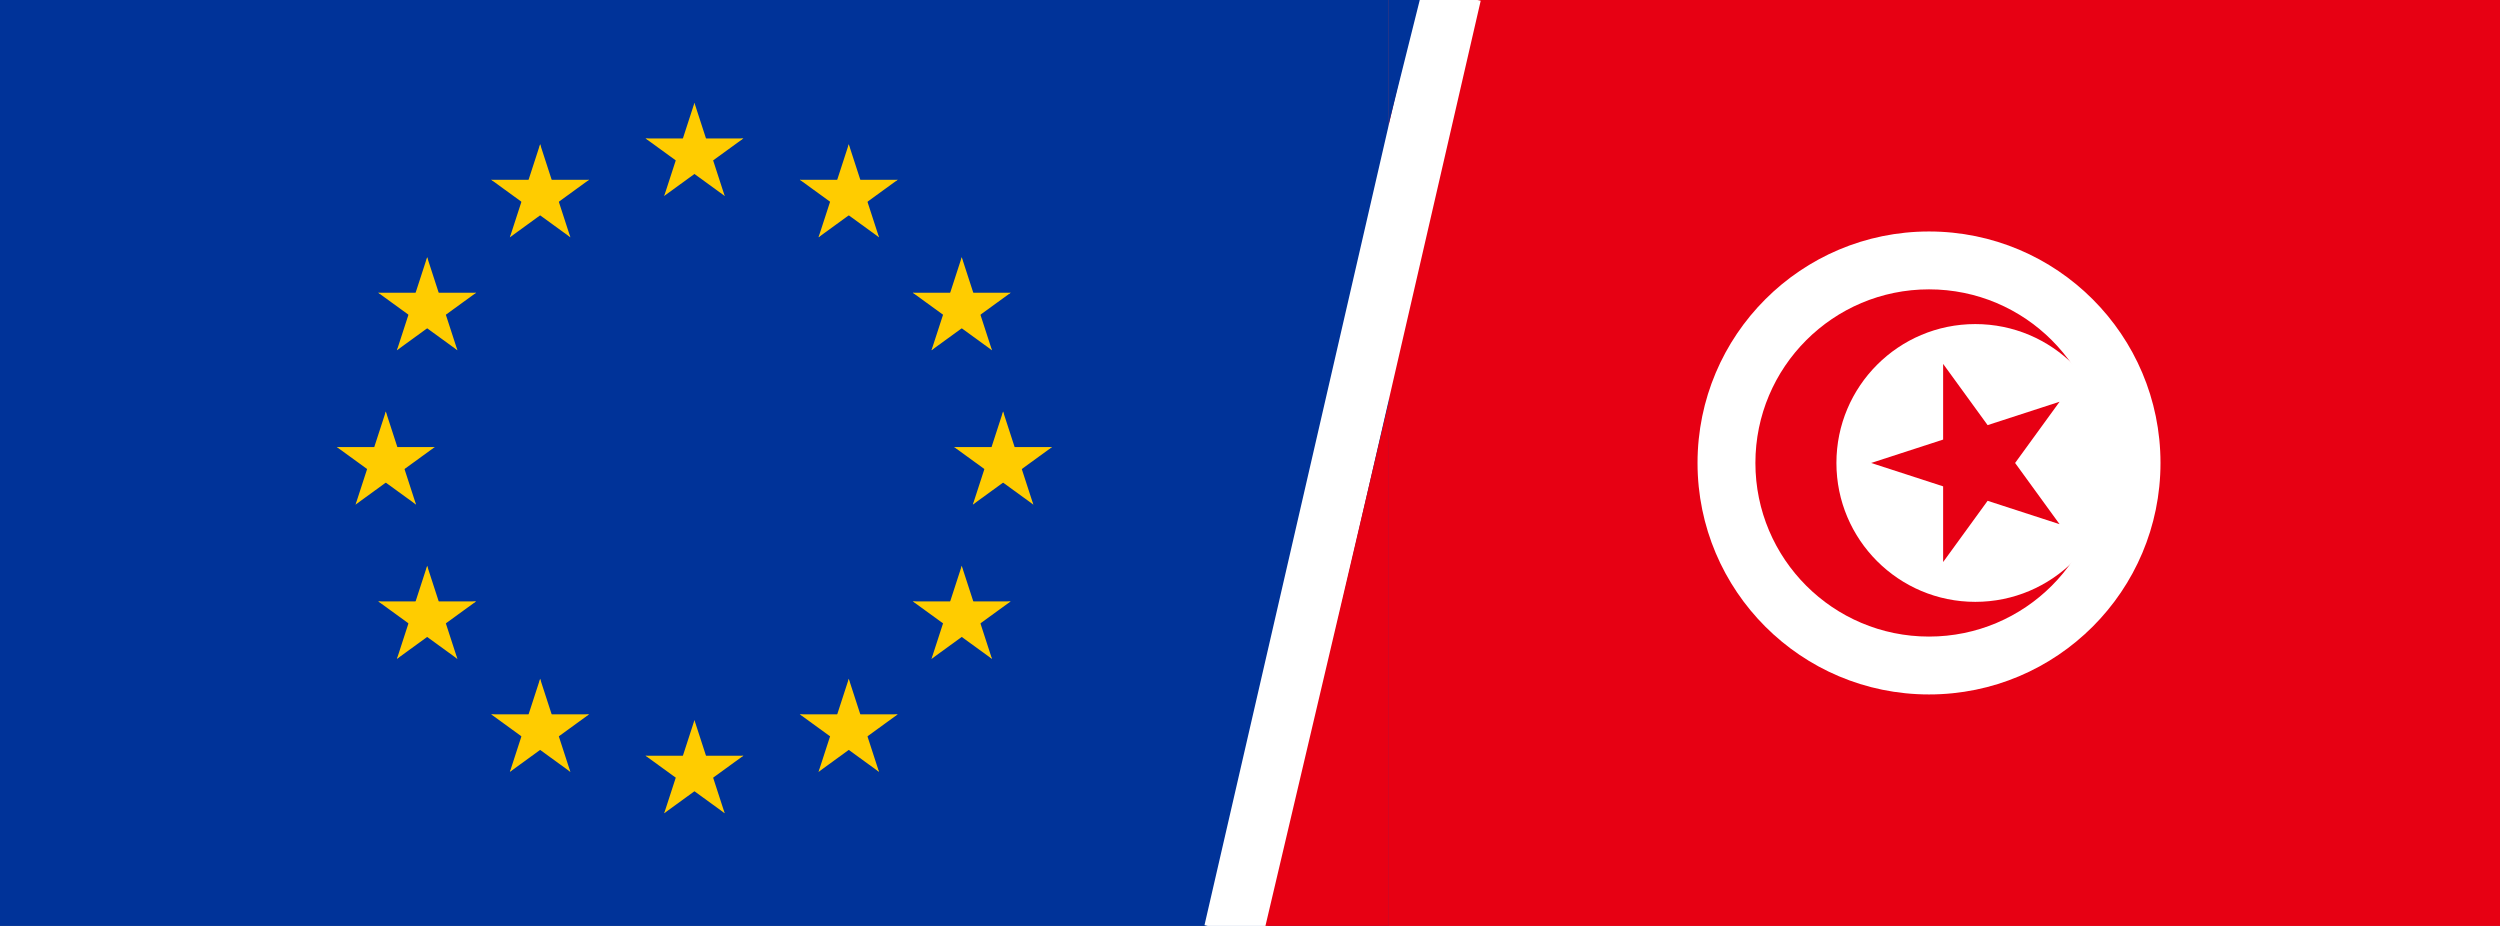 <?xml version="1.0" standalone="no"?>

<svg xmlns="http://www.w3.org/2000/svg" xmlns:xlink="http://www.w3.org/1999/xlink" version="1.1" width="810" height="300">


<rect width="100%" height="100%" fill="#808080" stroke="none"/>


<g id="surface1">
<rect x="0" y="0" width="450" height="300" style="fill:rgb(0%,20%,60%);fill-opacity:1;stroke:none;"/>
<path style=" stroke:none;fill-rule:nonzero;fill:rgb(100%,80%,0%);fill-opacity:1;" d="M 225 33.332 L 219.852 49.184 L 227.773 51.758 Z M 225 33.332 "/>
<path style=" stroke:none;fill-rule:nonzero;fill:rgb(100%,80%,0%);fill-opacity:1;" d="M 225 33.332 L 230.148 49.184 L 222.227 51.758 Z M 225 33.332 "/>
<path style=" stroke:none;fill-rule:nonzero;fill:rgb(100%,80%,0%);fill-opacity:1;" d="M 240.852 44.852 L 224.184 44.852 L 224.184 53.184 Z M 240.852 44.852 "/>
<path style=" stroke:none;fill-rule:nonzero;fill:rgb(100%,80%,0%);fill-opacity:1;" d="M 240.852 44.852 L 227.367 54.645 L 222.469 47.906 Z M 240.852 44.852 "/>
<path style=" stroke:none;fill-rule:nonzero;fill:rgb(100%,80%,0%);fill-opacity:1;" d="M 234.797 63.484 L 229.645 47.633 L 221.719 50.207 Z M 234.797 63.484 "/>
<path style=" stroke:none;fill-rule:nonzero;fill:rgb(100%,80%,0%);fill-opacity:1;" d="M 234.797 63.484 L 221.312 53.688 L 226.211 46.945 Z M 234.797 63.484 "/>
<path style=" stroke:none;fill-rule:nonzero;fill:rgb(100%,80%,0%);fill-opacity:1;" d="M 209.148 44.852 L 225.816 44.852 L 225.816 53.184 Z M 209.148 44.852 "/>
<path style=" stroke:none;fill-rule:nonzero;fill:rgb(100%,80%,0%);fill-opacity:1;" d="M 209.148 44.852 L 222.633 54.645 L 227.531 47.906 Z M 209.148 44.852 "/>
<path style=" stroke:none;fill-rule:nonzero;fill:rgb(100%,80%,0%);fill-opacity:1;" d="M 215.203 63.484 L 220.355 47.633 L 228.281 50.207 Z M 215.203 63.484 "/>
<path style=" stroke:none;fill-rule:nonzero;fill:rgb(100%,80%,0%);fill-opacity:1;" d="M 215.203 63.484 L 228.688 53.688 L 223.789 46.945 Z M 215.203 63.484 "/>
<path style=" stroke:none;fill-rule:nonzero;fill:rgb(100%,80%,0%);fill-opacity:1;" d="M 225 233.332 L 219.852 249.184 L 227.773 251.758 Z M 225 233.332 "/>
<path style=" stroke:none;fill-rule:nonzero;fill:rgb(100%,80%,0%);fill-opacity:1;" d="M 225 233.332 L 230.148 249.184 L 222.227 251.758 Z M 225 233.332 "/>
<path style=" stroke:none;fill-rule:nonzero;fill:rgb(100%,80%,0%);fill-opacity:1;" d="M 240.852 244.852 L 224.184 244.852 L 224.184 253.184 Z M 240.852 244.852 "/>
<path style=" stroke:none;fill-rule:nonzero;fill:rgb(100%,80%,0%);fill-opacity:1;" d="M 240.852 244.852 L 227.367 254.645 L 222.469 247.906 Z M 240.852 244.852 "/>
<path style=" stroke:none;fill-rule:nonzero;fill:rgb(100%,80%,0%);fill-opacity:1;" d="M 234.797 263.484 L 229.645 247.633 L 221.719 250.207 Z M 234.797 263.484 "/>
<path style=" stroke:none;fill-rule:nonzero;fill:rgb(100%,80%,0%);fill-opacity:1;" d="M 234.797 263.484 L 221.312 253.688 L 226.211 246.945 Z M 234.797 263.484 "/>
<path style=" stroke:none;fill-rule:nonzero;fill:rgb(100%,80%,0%);fill-opacity:1;" d="M 209.148 244.852 L 225.816 244.852 L 225.816 253.184 Z M 209.148 244.852 "/>
<path style=" stroke:none;fill-rule:nonzero;fill:rgb(100%,80%,0%);fill-opacity:1;" d="M 209.148 244.852 L 222.633 254.645 L 227.531 247.906 Z M 209.148 244.852 "/>
<path style=" stroke:none;fill-rule:nonzero;fill:rgb(100%,80%,0%);fill-opacity:1;" d="M 215.203 263.484 L 220.355 247.633 L 228.281 250.207 Z M 215.203 263.484 "/>
<path style=" stroke:none;fill-rule:nonzero;fill:rgb(100%,80%,0%);fill-opacity:1;" d="M 215.203 263.484 L 228.688 253.688 L 223.789 246.945 Z M 215.203 263.484 "/>
<path style=" stroke:none;fill-rule:nonzero;fill:rgb(100%,80%,0%);fill-opacity:1;" d="M 125 133.332 L 119.852 149.184 L 127.773 151.758 Z M 125 133.332 "/>
<path style=" stroke:none;fill-rule:nonzero;fill:rgb(100%,80%,0%);fill-opacity:1;" d="M 125 133.332 L 130.148 149.184 L 122.227 151.758 Z M 125 133.332 "/>
<path style=" stroke:none;fill-rule:nonzero;fill:rgb(100%,80%,0%);fill-opacity:1;" d="M 140.852 144.852 L 124.184 144.852 L 124.184 153.184 Z M 140.852 144.852 "/>
<path style=" stroke:none;fill-rule:nonzero;fill:rgb(100%,80%,0%);fill-opacity:1;" d="M 140.852 144.852 L 127.367 154.645 L 122.469 147.906 Z M 140.852 144.852 "/>
<path style=" stroke:none;fill-rule:nonzero;fill:rgb(100%,80%,0%);fill-opacity:1;" d="M 134.797 163.484 L 129.645 147.633 L 121.719 150.207 Z M 134.797 163.484 "/>
<path style=" stroke:none;fill-rule:nonzero;fill:rgb(100%,80%,0%);fill-opacity:1;" d="M 134.797 163.484 L 121.312 153.688 L 126.211 146.945 Z M 134.797 163.484 "/>
<path style=" stroke:none;fill-rule:nonzero;fill:rgb(100%,80%,0%);fill-opacity:1;" d="M 109.148 144.852 L 125.816 144.852 L 125.816 153.184 Z M 109.148 144.852 "/>
<path style=" stroke:none;fill-rule:nonzero;fill:rgb(100%,80%,0%);fill-opacity:1;" d="M 109.148 144.852 L 122.633 154.645 L 127.531 147.906 Z M 109.148 144.852 "/>
<path style=" stroke:none;fill-rule:nonzero;fill:rgb(100%,80%,0%);fill-opacity:1;" d="M 115.203 163.484 L 120.355 147.633 L 128.281 150.207 Z M 115.203 163.484 "/>
<path style=" stroke:none;fill-rule:nonzero;fill:rgb(100%,80%,0%);fill-opacity:1;" d="M 115.203 163.484 L 128.688 153.688 L 123.789 146.945 Z M 115.203 163.484 "/>
<path style=" stroke:none;fill-rule:nonzero;fill:rgb(100%,80%,0%);fill-opacity:1;" d="M 165.203 76.883 L 178.688 67.086 L 173.789 60.344 Z M 165.203 76.883 "/>
<path style=" stroke:none;fill-rule:nonzero;fill:rgb(100%,80%,0%);fill-opacity:1;" d="M 165.203 76.883 L 170.355 61.031 L 178.281 63.605 Z M 165.203 76.883 "/>
<path style=" stroke:none;fill-rule:nonzero;fill:rgb(100%,80%,0%);fill-opacity:1;" d="M 159.148 58.246 L 172.633 68.043 L 177.531 61.301 Z M 159.148 58.246 "/>
<path style=" stroke:none;fill-rule:nonzero;fill:rgb(100%,80%,0%);fill-opacity:1;" d="M 159.148 58.246 L 175.816 58.246 L 175.816 66.582 Z M 159.148 58.246 "/>
<path style=" stroke:none;fill-rule:nonzero;fill:rgb(100%,80%,0%);fill-opacity:1;" d="M 175 46.73 L 169.852 62.582 L 177.773 65.156 Z M 175 46.73 "/>
<path style=" stroke:none;fill-rule:nonzero;fill:rgb(100%,80%,0%);fill-opacity:1;" d="M 175 46.73 L 180.148 62.582 L 172.227 65.156 Z M 175 46.73 "/>
<path style=" stroke:none;fill-rule:nonzero;fill:rgb(100%,80%,0%);fill-opacity:1;" d="M 184.797 76.883 L 171.312 67.086 L 176.211 60.344 Z M 184.797 76.883 "/>
<path style=" stroke:none;fill-rule:nonzero;fill:rgb(100%,80%,0%);fill-opacity:1;" d="M 184.797 76.883 L 179.645 61.031 L 171.719 63.605 Z M 184.797 76.883 "/>
<path style=" stroke:none;fill-rule:nonzero;fill:rgb(100%,80%,0%);fill-opacity:1;" d="M 190.852 58.246 L 177.367 68.043 L 172.469 61.301 Z M 190.852 58.246 "/>
<path style=" stroke:none;fill-rule:nonzero;fill:rgb(100%,80%,0%);fill-opacity:1;" d="M 190.852 58.246 L 174.184 58.246 L 174.184 66.582 Z M 190.852 58.246 "/>
<path style=" stroke:none;fill-rule:nonzero;fill:rgb(100%,80%,0%);fill-opacity:1;" d="M 148.195 113.484 L 143.043 97.633 L 135.117 100.207 Z M 148.195 113.484 "/>
<path style=" stroke:none;fill-rule:nonzero;fill:rgb(100%,80%,0%);fill-opacity:1;" d="M 148.195 113.484 L 134.711 103.688 L 139.609 96.945 Z M 148.195 113.484 "/>
<path style=" stroke:none;fill-rule:nonzero;fill:rgb(100%,80%,0%);fill-opacity:1;" d="M 128.602 113.484 L 142.086 103.688 L 137.188 96.945 Z M 128.602 113.484 "/>
<path style=" stroke:none;fill-rule:nonzero;fill:rgb(100%,80%,0%);fill-opacity:1;" d="M 128.602 113.484 L 133.75 97.633 L 141.676 100.207 Z M 128.602 113.484 "/>
<path style=" stroke:none;fill-rule:nonzero;fill:rgb(100%,80%,0%);fill-opacity:1;" d="M 122.547 94.852 L 136.031 104.645 L 140.93 97.906 Z M 122.547 94.852 "/>
<path style=" stroke:none;fill-rule:nonzero;fill:rgb(100%,80%,0%);fill-opacity:1;" d="M 122.547 94.852 L 139.215 94.852 L 139.215 103.184 Z M 122.547 94.852 "/>
<path style=" stroke:none;fill-rule:nonzero;fill:rgb(100%,80%,0%);fill-opacity:1;" d="M 154.25 94.852 L 140.766 104.645 L 135.867 97.906 Z M 154.25 94.852 "/>
<path style=" stroke:none;fill-rule:nonzero;fill:rgb(100%,80%,0%);fill-opacity:1;" d="M 154.25 94.852 L 137.582 94.852 L 137.582 103.184 Z M 154.25 94.852 "/>
<path style=" stroke:none;fill-rule:nonzero;fill:rgb(100%,80%,0%);fill-opacity:1;" d="M 138.398 83.332 L 143.547 99.184 L 135.621 101.758 Z M 138.398 83.332 "/>
<path style=" stroke:none;fill-rule:nonzero;fill:rgb(100%,80%,0%);fill-opacity:1;" d="M 138.398 83.332 L 133.246 99.184 L 141.172 101.758 Z M 138.398 83.332 "/>
<path style=" stroke:none;fill-rule:nonzero;fill:rgb(100%,80%,0%);fill-opacity:1;" d="M 154.25 194.852 L 137.582 194.852 L 137.582 203.184 Z M 154.25 194.852 "/>
<path style=" stroke:none;fill-rule:nonzero;fill:rgb(100%,80%,0%);fill-opacity:1;" d="M 154.25 194.852 L 140.766 204.645 L 135.867 197.906 Z M 154.25 194.852 "/>
<path style=" stroke:none;fill-rule:nonzero;fill:rgb(100%,80%,0%);fill-opacity:1;" d="M 148.195 213.484 L 143.043 197.633 L 135.117 200.207 Z M 148.195 213.484 "/>
<path style=" stroke:none;fill-rule:nonzero;fill:rgb(100%,80%,0%);fill-opacity:1;" d="M 148.195 213.484 L 134.711 203.688 L 139.609 196.945 Z M 148.195 213.484 "/>
<path style=" stroke:none;fill-rule:nonzero;fill:rgb(100%,80%,0%);fill-opacity:1;" d="M 128.602 213.484 L 142.086 203.688 L 137.188 196.945 Z M 128.602 213.484 "/>
<path style=" stroke:none;fill-rule:nonzero;fill:rgb(100%,80%,0%);fill-opacity:1;" d="M 128.602 213.484 L 133.75 197.633 L 141.676 200.207 Z M 128.602 213.484 "/>
<path style=" stroke:none;fill-rule:nonzero;fill:rgb(100%,80%,0%);fill-opacity:1;" d="M 138.398 183.332 L 143.547 199.184 L 135.621 201.758 Z M 138.398 183.332 "/>
<path style=" stroke:none;fill-rule:nonzero;fill:rgb(100%,80%,0%);fill-opacity:1;" d="M 138.398 183.332 L 133.246 199.184 L 141.172 201.758 Z M 138.398 183.332 "/>
<path style=" stroke:none;fill-rule:nonzero;fill:rgb(100%,80%,0%);fill-opacity:1;" d="M 122.547 194.852 L 139.215 194.852 L 139.215 203.184 Z M 122.547 194.852 "/>
<path style=" stroke:none;fill-rule:nonzero;fill:rgb(100%,80%,0%);fill-opacity:1;" d="M 122.547 194.852 L 136.031 204.645 L 140.93 197.906 Z M 122.547 194.852 "/>
<path style=" stroke:none;fill-rule:nonzero;fill:rgb(100%,80%,0%);fill-opacity:1;" d="M 190.852 231.453 L 174.184 231.453 L 174.184 239.785 Z M 190.852 231.453 "/>
<path style=" stroke:none;fill-rule:nonzero;fill:rgb(100%,80%,0%);fill-opacity:1;" d="M 190.852 231.453 L 177.367 241.25 L 172.469 234.508 Z M 190.852 231.453 "/>
<path style=" stroke:none;fill-rule:nonzero;fill:rgb(100%,80%,0%);fill-opacity:1;" d="M 184.797 250.086 L 179.645 234.234 L 171.719 236.809 Z M 184.797 250.086 "/>
<path style=" stroke:none;fill-rule:nonzero;fill:rgb(100%,80%,0%);fill-opacity:1;" d="M 184.797 250.086 L 171.312 240.289 L 176.211 233.547 Z M 184.797 250.086 "/>
<path style=" stroke:none;fill-rule:nonzero;fill:rgb(100%,80%,0%);fill-opacity:1;" d="M 165.203 250.086 L 178.688 240.289 L 173.789 233.547 Z M 165.203 250.086 "/>
<path style=" stroke:none;fill-rule:nonzero;fill:rgb(100%,80%,0%);fill-opacity:1;" d="M 165.203 250.086 L 170.355 234.234 L 178.281 236.809 Z M 165.203 250.086 "/>
<path style=" stroke:none;fill-rule:nonzero;fill:rgb(100%,80%,0%);fill-opacity:1;" d="M 175 219.938 L 180.148 235.785 L 172.227 238.363 Z M 175 219.938 "/>
<path style=" stroke:none;fill-rule:nonzero;fill:rgb(100%,80%,0%);fill-opacity:1;" d="M 175 219.938 L 169.852 235.785 L 177.773 238.363 Z M 175 219.938 "/>
<path style=" stroke:none;fill-rule:nonzero;fill:rgb(100%,80%,0%);fill-opacity:1;" d="M 159.148 231.453 L 175.816 231.453 L 175.816 239.785 Z M 159.148 231.453 "/>
<path style=" stroke:none;fill-rule:nonzero;fill:rgb(100%,80%,0%);fill-opacity:1;" d="M 159.148 231.453 L 172.633 241.25 L 177.531 234.508 Z M 159.148 231.453 "/>
<path style=" stroke:none;fill-rule:nonzero;fill:rgb(100%,80%,0%);fill-opacity:1;" d="M 325 133.332 L 330.148 149.184 L 322.227 151.758 Z M 325 133.332 "/>
<path style=" stroke:none;fill-rule:nonzero;fill:rgb(100%,80%,0%);fill-opacity:1;" d="M 325 133.332 L 319.852 149.184 L 327.773 151.758 Z M 325 133.332 "/>
<path style=" stroke:none;fill-rule:nonzero;fill:rgb(100%,80%,0%);fill-opacity:1;" d="M 309.148 144.852 L 325.816 144.852 L 325.816 153.184 Z M 309.148 144.852 "/>
<path style=" stroke:none;fill-rule:nonzero;fill:rgb(100%,80%,0%);fill-opacity:1;" d="M 309.148 144.852 L 322.633 154.645 L 327.531 147.906 Z M 309.148 144.852 "/>
<path style=" stroke:none;fill-rule:nonzero;fill:rgb(100%,80%,0%);fill-opacity:1;" d="M 315.203 163.484 L 320.355 147.633 L 328.281 150.207 Z M 315.203 163.484 "/>
<path style=" stroke:none;fill-rule:nonzero;fill:rgb(100%,80%,0%);fill-opacity:1;" d="M 315.203 163.484 L 328.688 153.688 L 323.789 146.945 Z M 315.203 163.484 "/>
<path style=" stroke:none;fill-rule:nonzero;fill:rgb(100%,80%,0%);fill-opacity:1;" d="M 340.852 144.852 L 324.184 144.852 L 324.184 153.184 Z M 340.852 144.852 "/>
<path style=" stroke:none;fill-rule:nonzero;fill:rgb(100%,80%,0%);fill-opacity:1;" d="M 340.852 144.852 L 327.367 154.645 L 322.469 147.906 Z M 340.852 144.852 "/>
<path style=" stroke:none;fill-rule:nonzero;fill:rgb(100%,80%,0%);fill-opacity:1;" d="M 334.797 163.484 L 329.645 147.633 L 321.719 150.207 Z M 334.797 163.484 "/>
<path style=" stroke:none;fill-rule:nonzero;fill:rgb(100%,80%,0%);fill-opacity:1;" d="M 334.797 163.484 L 321.312 153.688 L 326.211 146.945 Z M 334.797 163.484 "/>
<path style=" stroke:none;fill-rule:nonzero;fill:rgb(100%,80%,0%);fill-opacity:1;" d="M 284.797 76.883 L 271.312 67.086 L 276.211 60.344 Z M 284.797 76.883 "/>
<path style=" stroke:none;fill-rule:nonzero;fill:rgb(100%,80%,0%);fill-opacity:1;" d="M 284.797 76.883 L 279.645 61.031 L 271.719 63.605 Z M 284.797 76.883 "/>
<path style=" stroke:none;fill-rule:nonzero;fill:rgb(100%,80%,0%);fill-opacity:1;" d="M 290.852 58.246 L 277.367 68.043 L 272.469 61.301 Z M 290.852 58.246 "/>
<path style=" stroke:none;fill-rule:nonzero;fill:rgb(100%,80%,0%);fill-opacity:1;" d="M 290.852 58.246 L 274.184 58.246 L 274.184 66.582 Z M 290.852 58.246 "/>
<path style=" stroke:none;fill-rule:nonzero;fill:rgb(100%,80%,0%);fill-opacity:1;" d="M 275 46.73 L 280.148 62.582 L 272.227 65.156 Z M 275 46.73 "/>
<path style=" stroke:none;fill-rule:nonzero;fill:rgb(100%,80%,0%);fill-opacity:1;" d="M 275 46.73 L 269.852 62.582 L 277.773 65.156 Z M 275 46.73 "/>
<path style=" stroke:none;fill-rule:nonzero;fill:rgb(100%,80%,0%);fill-opacity:1;" d="M 265.203 76.883 L 278.688 67.086 L 273.789 60.344 Z M 265.203 76.883 "/>
<path style=" stroke:none;fill-rule:nonzero;fill:rgb(100%,80%,0%);fill-opacity:1;" d="M 265.203 76.883 L 270.355 61.031 L 278.281 63.605 Z M 265.203 76.883 "/>
<path style=" stroke:none;fill-rule:nonzero;fill:rgb(100%,80%,0%);fill-opacity:1;" d="M 259.148 58.246 L 272.633 68.043 L 277.531 61.301 Z M 259.148 58.246 "/>
<path style=" stroke:none;fill-rule:nonzero;fill:rgb(100%,80%,0%);fill-opacity:1;" d="M 259.148 58.246 L 275.816 58.246 L 275.816 66.582 Z M 259.148 58.246 "/>
<path style=" stroke:none;fill-rule:nonzero;fill:rgb(100%,80%,0%);fill-opacity:1;" d="M 301.805 113.484 L 306.957 97.633 L 314.883 100.207 Z M 301.805 113.484 "/>
<path style=" stroke:none;fill-rule:nonzero;fill:rgb(100%,80%,0%);fill-opacity:1;" d="M 301.805 113.484 L 315.289 103.688 L 310.391 96.945 Z M 301.805 113.484 "/>
<path style=" stroke:none;fill-rule:nonzero;fill:rgb(100%,80%,0%);fill-opacity:1;" d="M 321.398 113.484 L 307.914 103.688 L 312.812 96.945 Z M 321.398 113.484 "/>
<path style=" stroke:none;fill-rule:nonzero;fill:rgb(100%,80%,0%);fill-opacity:1;" d="M 321.398 113.484 L 316.25 97.633 L 308.324 100.207 Z M 321.398 113.484 "/>
<path style=" stroke:none;fill-rule:nonzero;fill:rgb(100%,80%,0%);fill-opacity:1;" d="M 327.453 94.852 L 313.969 104.645 L 309.07 97.906 Z M 327.453 94.852 "/>
<path style=" stroke:none;fill-rule:nonzero;fill:rgb(100%,80%,0%);fill-opacity:1;" d="M 327.453 94.852 L 310.785 94.852 L 310.785 103.184 Z M 327.453 94.852 "/>
<path style=" stroke:none;fill-rule:nonzero;fill:rgb(100%,80%,0%);fill-opacity:1;" d="M 295.75 94.852 L 309.234 104.645 L 314.133 97.906 Z M 295.75 94.852 "/>
<path style=" stroke:none;fill-rule:nonzero;fill:rgb(100%,80%,0%);fill-opacity:1;" d="M 295.75 94.852 L 312.418 94.852 L 312.418 103.184 Z M 295.75 94.852 "/>
<path style=" stroke:none;fill-rule:nonzero;fill:rgb(100%,80%,0%);fill-opacity:1;" d="M 311.602 83.332 L 306.453 99.184 L 314.379 101.758 Z M 311.602 83.332 "/>
<path style=" stroke:none;fill-rule:nonzero;fill:rgb(100%,80%,0%);fill-opacity:1;" d="M 311.602 83.332 L 316.754 99.184 L 308.828 101.758 Z M 311.602 83.332 "/>
<path style=" stroke:none;fill-rule:nonzero;fill:rgb(100%,80%,0%);fill-opacity:1;" d="M 295.75 194.852 L 312.418 194.852 L 312.418 203.184 Z M 295.75 194.852 "/>
<path style=" stroke:none;fill-rule:nonzero;fill:rgb(100%,80%,0%);fill-opacity:1;" d="M 295.75 194.852 L 309.234 204.645 L 314.133 197.906 Z M 295.75 194.852 "/>
<path style=" stroke:none;fill-rule:nonzero;fill:rgb(100%,80%,0%);fill-opacity:1;" d="M 301.805 213.484 L 306.957 197.633 L 314.883 200.207 Z M 301.805 213.484 "/>
<path style=" stroke:none;fill-rule:nonzero;fill:rgb(100%,80%,0%);fill-opacity:1;" d="M 301.805 213.484 L 315.289 203.688 L 310.391 196.945 Z M 301.805 213.484 "/>
<path style=" stroke:none;fill-rule:nonzero;fill:rgb(100%,80%,0%);fill-opacity:1;" d="M 321.398 213.484 L 307.914 203.688 L 312.812 196.945 Z M 321.398 213.484 "/>
<path style=" stroke:none;fill-rule:nonzero;fill:rgb(100%,80%,0%);fill-opacity:1;" d="M 321.398 213.484 L 316.25 197.633 L 308.324 200.207 Z M 321.398 213.484 "/>
<path style=" stroke:none;fill-rule:nonzero;fill:rgb(100%,80%,0%);fill-opacity:1;" d="M 311.602 183.332 L 306.453 199.184 L 314.379 201.758 Z M 311.602 183.332 "/>
<path style=" stroke:none;fill-rule:nonzero;fill:rgb(100%,80%,0%);fill-opacity:1;" d="M 311.602 183.332 L 316.754 199.184 L 308.828 201.758 Z M 311.602 183.332 "/>
<path style=" stroke:none;fill-rule:nonzero;fill:rgb(100%,80%,0%);fill-opacity:1;" d="M 327.453 194.852 L 310.785 194.852 L 310.785 203.184 Z M 327.453 194.852 "/>
<path style=" stroke:none;fill-rule:nonzero;fill:rgb(100%,80%,0%);fill-opacity:1;" d="M 327.453 194.852 L 313.969 204.645 L 309.07 197.906 Z M 327.453 194.852 "/>
<path style=" stroke:none;fill-rule:nonzero;fill:rgb(100%,80%,0%);fill-opacity:1;" d="M 259.148 231.453 L 275.816 231.453 L 275.816 239.785 Z M 259.148 231.453 "/>
<path style=" stroke:none;fill-rule:nonzero;fill:rgb(100%,80%,0%);fill-opacity:1;" d="M 259.148 231.453 L 272.633 241.25 L 277.531 234.508 Z M 259.148 231.453 "/>
<path style=" stroke:none;fill-rule:nonzero;fill:rgb(100%,80%,0%);fill-opacity:1;" d="M 265.203 250.086 L 270.355 234.234 L 278.281 236.809 Z M 265.203 250.086 "/>
<path style=" stroke:none;fill-rule:nonzero;fill:rgb(100%,80%,0%);fill-opacity:1;" d="M 265.203 250.086 L 278.688 240.289 L 273.789 233.547 Z M 265.203 250.086 "/>
<path style=" stroke:none;fill-rule:nonzero;fill:rgb(100%,80%,0%);fill-opacity:1;" d="M 284.797 250.086 L 271.312 240.289 L 276.211 233.547 Z M 284.797 250.086 "/>
<path style=" stroke:none;fill-rule:nonzero;fill:rgb(100%,80%,0%);fill-opacity:1;" d="M 284.797 250.086 L 279.645 234.234 L 271.719 236.809 Z M 284.797 250.086 "/>
<path style=" stroke:none;fill-rule:nonzero;fill:rgb(100%,80%,0%);fill-opacity:1;" d="M 275 219.938 L 269.852 235.785 L 277.773 238.363 Z M 275 219.938 "/>
<path style=" stroke:none;fill-rule:nonzero;fill:rgb(100%,80%,0%);fill-opacity:1;" d="M 275 219.938 L 280.148 235.785 L 272.227 238.363 Z M 275 219.938 "/>
<path style=" stroke:none;fill-rule:nonzero;fill:rgb(100%,80%,0%);fill-opacity:1;" d="M 290.852 231.453 L 274.184 231.453 L 274.184 239.785 Z M 290.852 231.453 "/>
<path style=" stroke:none;fill-rule:nonzero;fill:rgb(100%,80%,0%);fill-opacity:1;" d="M 290.852 231.453 L 277.367 241.25 L 272.469 234.508 Z M 290.852 231.453 "/>
</g>


  <!-- Tunisia Flag (Right side) -->
  <g id="surface2">
	<rect x="450" y="0" width="450" height="300" style="fill:rgb(90.588%,0%,7.451%);fill-opacity:1;stroke:none;"/>
	<path transform="translate(400,0)" style=" stroke:none;fill-rule:nonzero;fill:rgb(100%,100%,100%);fill-opacity:1;" d="M 300 150 C 300 108.578 266.422 75 225 75 C 183.578 75 150 108.578 150 150 C 150 191.422 183.578 225 225 225 C 266.422 225 300 191.422 300 150 Z M 300 150 "/>
	<path transform="translate(400,0)" style=" stroke:none;fill-rule:nonzero;fill:rgb(90.588%,0%,7.451%);fill-opacity:1;" d="M 281.25 150 C 281.25 118.934 256.066 93.75 225 93.75 C 193.934 93.75 168.75 118.934 168.75 150 C 168.75 181.066 193.934 206.25 225 206.25 C 256.066 206.25 281.25 181.066 281.25 150 Z M 281.25 150 "/>
	<path transform="translate(400,0)" style=" stroke:none;fill-rule:nonzero;fill:rgb(100%,100%,100%);fill-opacity:1;" d="M 285 150 C 285 125.148 264.852 105 240 105 C 215.148 105 195 125.148 195 150 C 195 174.852 215.148 195 240 195 C 264.852 195 285 174.852 285 150 Z M 285 150 "/>
	<path transform="translate(400,0)" style=" stroke:none;fill-rule:nonzero;fill:rgb(90.588%,0%,7.451%);fill-opacity:1;" d="M 206.25 150 L 267.305 130.164 L 229.574 182.102 L 229.574 117.898 L 267.301 169.836 Z M 206.25 150 "/>
  </g>
  
  <!-- Add a 45° white separator -->
  <line x1="470" y1="-2" x2="400" y2="302" stroke="white" stroke-width="20"/>


  <!-- Upside-down white triangle with a larger base and lower tip -->
  <polygon points="450,0 460,0 450,40" fill="rgb(0%,20%,60%)" />
  
  
  <polygon points="450,130 450,300 410,300" fill="rgb(90.588%,0%,7.451%)" />
</svg>
